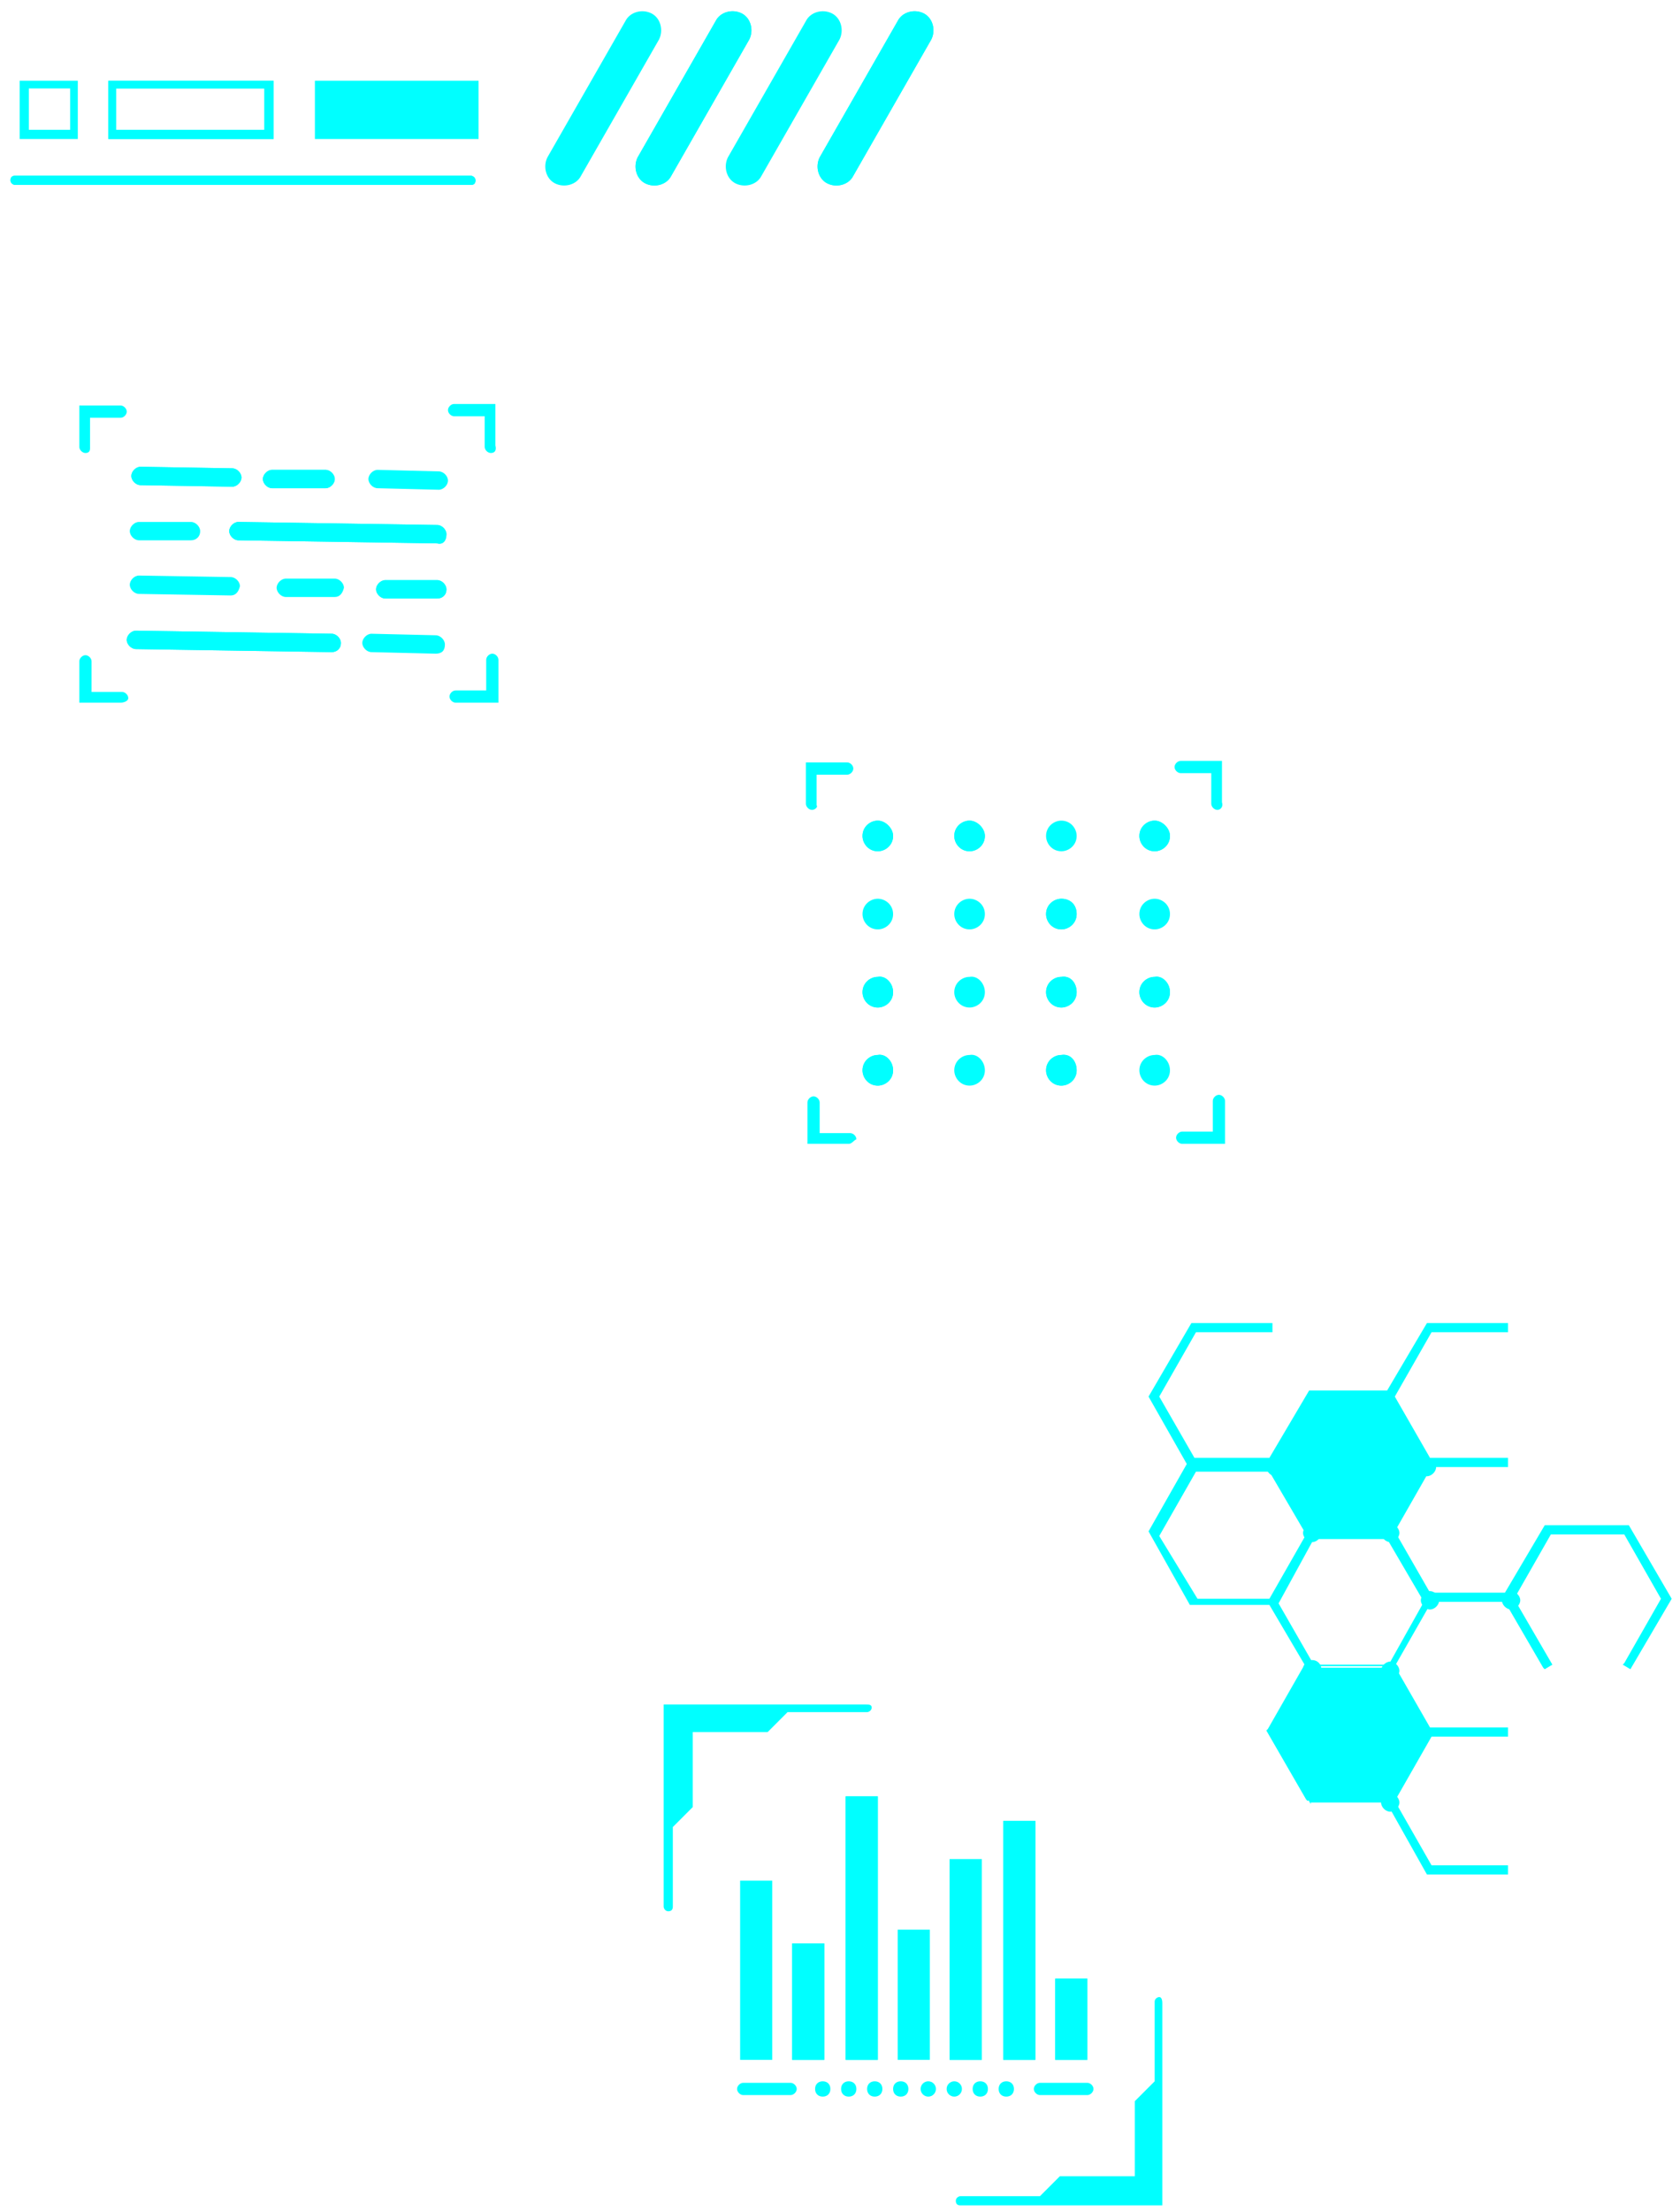 <svg width="130" height="171" viewBox="0 0 130 171" fill="none" xmlns="http://www.w3.org/2000/svg">
<path d="M66.031 13.59C65.676 14.301 64.729 14.538 64.019 14.183C63.309 13.827 63.072 12.88 63.427 12.169L69.464 1.627C69.819 0.916 70.766 0.679 71.476 1.034C72.186 1.39 72.423 2.337 72.068 3.048L66.031 13.59Z" fill="#00FFFF"/>
<path d="M58.929 13.59C58.574 14.301 57.627 14.538 56.917 14.183C56.207 13.827 55.97 12.88 56.325 12.169L62.362 1.627C62.717 0.916 63.664 0.679 64.374 1.034C65.084 1.39 65.321 2.337 64.966 3.048L58.929 13.59Z" fill="#00FFFF"/>
<path d="M51.946 13.59C51.591 14.301 50.644 14.538 49.934 14.183C49.223 13.827 48.987 12.88 49.342 12.169L55.378 1.627C55.733 0.916 56.68 0.679 57.391 1.034C58.101 1.39 58.337 2.337 57.982 3.048L51.946 13.59Z" fill="#00FFFF"/>
<path d="M66.031 13.59C65.676 14.301 64.729 14.538 64.019 14.183C63.309 13.827 63.072 12.88 63.427 12.169L69.464 1.627C69.819 0.916 70.766 0.679 71.476 1.034C72.186 1.39 72.423 2.337 72.068 3.048L66.031 13.59Z" fill="#00FFFF"/>
<path d="M51.946 13.59C51.591 14.301 50.644 14.538 49.934 14.183C49.223 13.827 48.987 12.88 49.342 12.169L55.378 1.627C55.733 0.916 56.68 0.679 57.391 1.034C58.101 1.39 58.337 2.337 57.982 3.048L51.946 13.59Z" fill="#00FFFF"/>
<path d="M44.962 13.59C44.607 14.301 43.66 14.538 42.95 14.183C42.24 13.827 42.003 12.88 42.358 12.169L48.395 1.627C48.75 0.916 49.697 0.679 50.407 1.034C51.117 1.39 51.354 2.337 50.999 3.048L44.962 13.59Z" fill="#00FFFF"/>
<path d="M66.978 131.807H51.354V147.442C51.354 147.561 51.472 147.798 51.709 147.798C51.946 147.798 52.064 147.679 52.064 147.442V141.283L53.603 139.743V133.939H59.403L60.941 132.399H67.097C67.215 132.399 67.452 132.28 67.452 132.043C67.452 131.807 67.215 131.807 66.978 131.807Z" fill="#00FFFF"/>
<path d="M89.704 154.431C89.586 154.431 89.349 154.55 89.349 154.786V160.946L87.811 162.486V168.29H82.011L80.472 169.83H74.317C74.198 169.83 73.962 169.948 73.962 170.185C73.962 170.422 74.08 170.541 74.317 170.541H89.941V154.905C89.941 154.55 89.823 154.431 89.704 154.431Z" fill="#00FFFF"/>
<path d="M59.758 145.429H57.272V159.288H59.758V145.429Z" fill="#00FFFF"/>
<path d="M63.782 150.285H61.297V159.288H63.782V150.285Z" fill="#00FFFF"/>
<path d="M67.925 138.914H65.439V159.288H67.925V138.914Z" fill="#00FFFF"/>
<path d="M71.95 149.219H69.464V159.288H71.95V149.219Z" fill="#00FFFF"/>
<path d="M75.974 143.77H73.488V159.288H75.974V143.77Z" fill="#00FFFF"/>
<path d="M80.117 140.809H77.631V159.288H80.117V140.809Z" fill="#00FFFF"/>
<path d="M84.141 153.01H81.656V159.288H84.141V153.01Z" fill="#00FFFF"/>
<path d="M61.178 162.012H57.509C57.272 162.012 57.035 161.775 57.035 161.538C57.035 161.301 57.272 161.064 57.509 161.064H61.178C61.415 161.064 61.652 161.301 61.652 161.538C61.652 161.775 61.415 162.012 61.178 162.012Z" fill="#00FFFF"/>
<path d="M84.141 162.012H80.472C80.235 162.012 79.998 161.775 79.998 161.538C79.998 161.301 80.235 161.064 80.472 161.064H84.141C84.378 161.064 84.615 161.301 84.615 161.538C84.615 161.775 84.378 162.012 84.141 162.012Z" fill="#00FFFF"/>
<path d="M64.256 161.538C64.256 161.894 64.019 162.131 63.664 162.131C63.309 162.131 63.072 161.894 63.072 161.538C63.072 161.183 63.309 160.946 63.664 160.946C64.019 160.946 64.256 161.183 64.256 161.538Z" fill="#00FFFF"/>
<path d="M66.268 161.538C66.268 161.894 66.031 162.131 65.676 162.131C65.321 162.131 65.084 161.894 65.084 161.538C65.084 161.183 65.321 160.946 65.676 160.946C66.031 160.946 66.268 161.183 66.268 161.538Z" fill="#00FFFF"/>
<path d="M68.28 161.538C68.28 161.894 68.043 162.131 67.688 162.131C67.333 162.131 67.097 161.894 67.097 161.538C67.097 161.183 67.333 160.946 67.688 160.946C68.043 160.946 68.28 161.183 68.28 161.538Z" fill="#00FFFF"/>
<path d="M70.292 161.538C70.292 161.894 70.056 162.131 69.701 162.131C69.346 162.131 69.109 161.894 69.109 161.538C69.109 161.183 69.346 160.946 69.701 160.946C70.056 160.946 70.292 161.183 70.292 161.538Z" fill="#00FFFF"/>
<path d="M71.831 162.131C72.158 162.131 72.423 161.865 72.423 161.538C72.423 161.211 72.158 160.946 71.831 160.946C71.504 160.946 71.239 161.211 71.239 161.538C71.239 161.865 71.504 162.131 71.831 162.131Z" fill="#00FFFF"/>
<path d="M73.843 162.131C74.17 162.131 74.435 161.865 74.435 161.538C74.435 161.211 74.17 160.946 73.843 160.946C73.516 160.946 73.251 161.211 73.251 161.538C73.251 161.865 73.516 162.131 73.843 162.131Z" fill="#00FFFF"/>
<path d="M76.447 161.538C76.447 161.894 76.211 162.131 75.856 162.131C75.501 162.131 75.264 161.894 75.264 161.538C75.264 161.183 75.501 160.946 75.856 160.946C76.211 160.946 76.447 161.183 76.447 161.538Z" fill="#00FFFF"/>
<path d="M78.46 161.538C78.46 161.894 78.223 162.131 77.868 162.131C77.513 162.131 77.276 161.894 77.276 161.538C77.276 161.183 77.513 160.946 77.868 160.946C78.223 160.946 78.46 161.183 78.46 161.538Z" fill="#00FFFF"/>
<path d="M63.782 150.285H61.297V159.288H63.782V150.285Z" fill="#00FFFF"/>
<path d="M67.925 138.914H65.439V159.288H67.925V138.914Z" fill="#00FFFF"/>
<path d="M75.974 143.77H73.488V159.288H75.974V143.77Z" fill="#00FFFF"/>
<path d="M80.117 140.809H77.631V159.288H80.117V140.809Z" fill="#00FFFF"/>
<path d="M84.141 153.01H81.656V159.288H84.141V153.01Z" fill="#00FFFF"/>
<path d="M98.463 113.565L101.423 108.353V108.234H107.578L110.537 113.446L107.578 118.658H101.423V118.777L98.463 113.565Z" fill="#00FFFF"/>
<path d="M98.463 134.294L101.423 129.082V128.964H107.578V129.082L110.537 134.176L107.578 139.388H101.423V139.506L98.463 134.294Z" fill="#00FFFF"/>
<path d="M110.182 134.176L107.341 139.151L107.223 139.269L110.418 144.955H116.692V144.244H110.774L107.933 139.269L110.774 134.294H116.692V133.583H110.655L107.933 128.845L110.774 123.87H116.455L119.414 128.964L119.533 129.082L120.124 128.727L117.165 123.633L120.006 118.658H125.688L128.528 123.633L125.688 128.608L125.569 128.727L126.161 129.082L129.357 123.633L126.043 117.947H119.533L116.455 123.159H110.655L107.933 118.421L110.774 113.446H116.692V112.736H110.655L107.933 107.998L110.774 103.022H116.692V102.312H110.418L107.341 107.524H101.304L98.227 112.736H92.427L89.704 107.998L92.545 103.022H98.463V102.312H92.19L88.876 107.998L91.835 113.209L88.876 118.421L92.072 124.107H98.227L100.949 128.727L98.108 133.702L97.99 133.82L101.068 139.151L101.186 139.269L101.778 138.914L98.819 133.82L101.659 128.845H107.341L110.182 134.176ZM101.659 119.014H107.341L110.182 123.87L107.459 128.727H101.659L98.937 123.989L101.659 119.014ZM107.341 108.59L110.182 113.446L107.459 118.303H101.659L98.937 113.565L101.778 108.59H107.341ZM89.704 118.777L92.545 113.802H98.227L101.068 118.658L98.227 123.633H92.664L89.704 118.777Z" fill="#00FFFF"/>
<path d="M107.578 140.098C107.223 140.098 106.867 139.743 106.867 139.388C106.867 139.032 107.223 138.677 107.578 138.677C107.933 138.677 108.288 139.032 108.288 139.388C108.288 139.743 107.933 140.098 107.578 140.098Z" fill="#00FFFF"/>
<path d="M107.578 129.911C107.223 129.911 106.867 129.556 106.867 129.201C106.867 128.845 107.223 128.49 107.578 128.49C107.933 128.49 108.288 128.845 108.288 129.201C108.288 129.556 107.933 129.911 107.578 129.911Z" fill="#00FFFF"/>
<path d="M110.655 124.462C110.3 124.462 109.945 124.107 109.945 123.752C109.945 123.396 110.3 123.041 110.655 123.041C111.01 123.041 111.365 123.396 111.365 123.752C111.365 124.107 111.01 124.462 110.655 124.462Z" fill="#00FFFF"/>
<path d="M116.928 124.462C116.573 124.462 116.218 124.107 116.218 123.752C116.218 123.396 116.573 123.041 116.928 123.041C117.284 123.041 117.639 123.396 117.639 123.752C117.639 124.107 117.284 124.462 116.928 124.462Z" fill="#00FFFF"/>
<path d="M101.541 129.793C101.933 129.793 102.251 129.475 102.251 129.082C102.251 128.69 101.933 128.371 101.541 128.371C101.149 128.371 100.831 128.69 100.831 129.082C100.831 129.475 101.149 129.793 101.541 129.793Z" fill="#00FFFF"/>
<path d="M101.541 119.251C101.186 119.251 100.831 118.895 100.831 118.54C100.831 118.184 101.186 117.829 101.541 117.829C101.896 117.829 102.251 118.184 102.251 118.54C102.251 118.895 101.896 119.251 101.541 119.251Z" fill="#00FFFF"/>
<path d="M107.578 119.251C107.223 119.251 106.867 118.895 106.867 118.54C106.867 118.184 107.223 117.829 107.578 117.829C107.933 117.829 108.288 118.184 108.288 118.54C108.288 118.895 107.933 119.251 107.578 119.251Z" fill="#00FFFF"/>
<path d="M110.418 114.157C110.063 114.157 109.708 113.802 109.708 113.446C109.708 113.091 110.063 112.736 110.418 112.736C110.774 112.736 111.129 113.091 111.129 113.446C111.129 113.802 110.774 114.157 110.418 114.157Z" fill="#00FFFF"/>
<path d="M98.7 114.157C98.345 114.157 97.99 113.802 97.99 113.446C97.99 113.091 98.345 112.736 98.7 112.736C99.055 112.736 99.41 113.091 99.41 113.446C99.41 113.802 99.055 114.157 98.7 114.157Z" fill="#00FFFF"/>
<path d="M33.717 50.548L28.746 50.429C28.391 50.429 28.036 50.074 28.036 49.718C28.036 49.363 28.391 49.008 28.746 49.008L33.717 49.126C34.072 49.126 34.428 49.482 34.428 49.837C34.428 50.311 34.191 50.548 33.717 50.548Z" fill="#00FFFF"/>
<path d="M25.669 50.429L10.518 50.192C10.163 50.192 9.807 49.837 9.807 49.482C9.807 49.126 10.163 48.771 10.518 48.771L25.669 49.008C26.024 49.008 26.379 49.363 26.379 49.719C26.379 50.192 26.024 50.429 25.669 50.429Z" fill="#00FFFF"/>
<path d="M33.836 46.283H29.811C29.456 46.283 29.101 45.928 29.101 45.573C29.101 45.217 29.456 44.862 29.811 44.862H33.836C34.191 44.862 34.546 45.217 34.546 45.573C34.546 46.047 34.191 46.283 33.836 46.283Z" fill="#00FFFF"/>
<path d="M25.905 46.165H22.117C21.762 46.165 21.407 45.81 21.407 45.454C21.407 45.099 21.762 44.744 22.117 44.744H25.905C26.26 44.744 26.615 45.099 26.615 45.454C26.497 45.928 26.26 46.165 25.905 46.165Z" fill="#00FFFF"/>
<path d="M17.856 46.047L10.754 45.928C10.399 45.928 10.044 45.573 10.044 45.217C10.044 44.862 10.399 44.507 10.754 44.507L17.856 44.625C18.212 44.625 18.567 44.98 18.567 45.336C18.448 45.81 18.212 46.047 17.856 46.047Z" fill="#00FFFF"/>
<path d="M33.836 42.019L18.448 41.782C18.093 41.782 17.738 41.427 17.738 41.072C17.738 40.716 18.093 40.361 18.448 40.361L33.836 40.598C34.191 40.598 34.546 40.953 34.546 41.308C34.546 41.782 34.309 42.138 33.836 42.019Z" fill="#00FFFF"/>
<path d="M14.779 41.782H10.754C10.399 41.782 10.044 41.427 10.044 41.072C10.044 40.716 10.399 40.361 10.754 40.361H14.779C15.134 40.361 15.489 40.716 15.489 41.072C15.489 41.545 15.134 41.782 14.779 41.782Z" fill="#00FFFF"/>
<path d="M33.954 37.873L29.22 37.755C28.864 37.755 28.509 37.4 28.509 37.044C28.509 36.689 28.864 36.334 29.22 36.334L33.954 36.452C34.309 36.452 34.664 36.807 34.664 37.163C34.664 37.518 34.309 37.873 33.954 37.873Z" fill="#00FFFF"/>
<path d="M25.195 37.755H21.052C20.697 37.755 20.342 37.4 20.342 37.044C20.342 36.689 20.697 36.334 21.052 36.334H25.195C25.55 36.334 25.905 36.689 25.905 37.044C25.905 37.4 25.55 37.755 25.195 37.755Z" fill="#00FFFF"/>
<path d="M17.975 37.636L10.873 37.518C10.518 37.518 10.163 37.163 10.163 36.807C10.163 36.452 10.518 36.096 10.873 36.096L17.975 36.215C18.33 36.215 18.685 36.57 18.685 36.926C18.685 37.281 18.33 37.636 17.975 37.636Z" fill="#00FFFF"/>
<path d="M25.669 50.429L10.518 50.192C10.163 50.192 9.807 49.837 9.807 49.482C9.807 49.126 10.163 48.771 10.518 48.771L25.669 49.008C26.024 49.008 26.379 49.363 26.379 49.719C26.379 50.192 26.024 50.429 25.669 50.429Z" fill="#00FFFF"/>
<path d="M33.836 46.283H29.811C29.456 46.283 29.101 45.928 29.101 45.573C29.101 45.217 29.456 44.862 29.811 44.862H33.836C34.191 44.862 34.546 45.217 34.546 45.573C34.546 46.047 34.191 46.283 33.836 46.283Z" fill="#00FFFF"/>
<path d="M33.836 42.019L18.448 41.782C18.093 41.782 17.738 41.427 17.738 41.072C17.738 40.716 18.093 40.361 18.448 40.361L33.836 40.598C34.191 40.598 34.546 40.953 34.546 41.308C34.546 41.782 34.309 42.138 33.836 42.019Z" fill="#00FFFF"/>
<path d="M25.195 37.755H21.052C20.697 37.755 20.342 37.4 20.342 37.044C20.342 36.689 20.697 36.334 21.052 36.334H25.195C25.55 36.334 25.905 36.689 25.905 37.044C25.905 37.4 25.55 37.755 25.195 37.755Z" fill="#00FFFF"/>
<path d="M17.975 37.636L10.873 37.518C10.518 37.518 10.163 37.163 10.163 36.807C10.163 36.452 10.518 36.096 10.873 36.096L17.975 36.215C18.33 36.215 18.685 36.57 18.685 36.926C18.685 37.281 18.33 37.636 17.975 37.636Z" fill="#00FFFF"/>
<path d="M6.612 35.03C6.375 35.03 6.138 34.794 6.138 34.557V31.358H9.334C9.571 31.358 9.808 31.595 9.808 31.832C9.808 32.069 9.571 32.306 9.334 32.306H6.967V34.675C6.967 34.912 6.848 35.03 6.612 35.03Z" fill="#00FFFF"/>
<path d="M37.979 35.03C37.742 35.03 37.505 34.794 37.505 34.557V32.188H35.138C34.901 32.188 34.664 31.951 34.664 31.714C34.664 31.477 34.901 31.24 35.138 31.24H38.334V34.438C38.452 34.912 38.215 35.03 37.979 35.03Z" fill="#00FFFF"/>
<path d="M9.334 54.338H6.138V51.14C6.138 50.903 6.375 50.666 6.612 50.666C6.848 50.666 7.085 50.903 7.085 51.14V53.509H9.452C9.689 53.509 9.926 53.746 9.926 53.983C9.926 54.22 9.571 54.338 9.334 54.338Z" fill="#00FFFF"/>
<path d="M38.452 54.338H35.256C35.019 54.338 34.783 54.101 34.783 53.864C34.783 53.627 35.019 53.391 35.256 53.391H37.623V51.022C37.623 50.785 37.86 50.548 38.097 50.548C38.334 50.548 38.57 50.785 38.57 51.022V54.338H38.452Z" fill="#00FFFF"/>
<path d="M62.835 62.63C62.599 62.63 62.362 62.393 62.362 62.156V58.958H65.558C65.794 58.958 66.031 59.195 66.031 59.432C66.031 59.669 65.794 59.906 65.558 59.906H63.191V62.275C63.309 62.393 63.072 62.63 62.835 62.63Z" fill="#00FFFF"/>
<path d="M94.202 62.63C93.966 62.63 93.729 62.393 93.729 62.156V59.787H91.362C91.125 59.787 90.888 59.55 90.888 59.313C90.888 59.076 91.125 58.84 91.362 58.84H94.557V62.038C94.676 62.393 94.439 62.63 94.202 62.63Z" fill="#00FFFF"/>
<path d="M65.676 88.453H62.48V85.254C62.48 85.018 62.717 84.781 62.954 84.781C63.191 84.781 63.427 85.018 63.427 85.254V87.624H65.794C66.031 87.624 66.268 87.861 66.268 88.097C66.031 88.216 65.913 88.453 65.676 88.453Z" fill="#00FFFF"/>
<path d="M94.676 88.453H91.48C91.243 88.453 91.006 88.216 91.006 87.979C91.006 87.742 91.243 87.505 91.48 87.505H93.847V85.136C93.847 84.899 94.084 84.662 94.321 84.662C94.557 84.662 94.794 84.899 94.794 85.136V88.453H94.676Z" fill="#00FFFF"/>
<path d="M69.109 64.644C69.109 65.354 68.517 65.828 67.925 65.828C67.215 65.828 66.742 65.236 66.742 64.644C66.742 63.933 67.333 63.459 67.925 63.459C68.517 63.459 69.109 64.051 69.109 64.644Z" fill="#00FFFF"/>
<path d="M76.211 64.644C76.211 65.354 75.619 65.828 75.027 65.828C74.317 65.828 73.843 65.236 73.843 64.644C73.843 63.933 74.435 63.459 75.027 63.459C75.619 63.459 76.211 64.051 76.211 64.644Z" fill="#00FFFF"/>
<path d="M76.211 64.644C76.211 65.354 75.619 65.828 75.027 65.828C74.317 65.828 73.843 65.236 73.843 64.644C73.843 63.933 74.435 63.459 75.027 63.459C75.619 63.459 76.211 64.051 76.211 64.644Z" fill="#00FFFF"/>
<path d="M83.313 64.644C83.313 65.354 82.721 65.828 82.129 65.828C81.419 65.828 80.945 65.236 80.945 64.644C80.945 63.933 81.537 63.459 82.129 63.459C82.839 63.459 83.313 64.051 83.313 64.644Z" fill="#00FFFF"/>
<path d="M90.533 64.644C90.533 65.354 89.941 65.828 89.349 65.828C88.639 65.828 88.166 65.236 88.166 64.644C88.166 63.933 88.757 63.459 89.349 63.459C89.941 63.459 90.533 64.051 90.533 64.644Z" fill="#00FFFF"/>
<path d="M90.533 64.644C90.533 65.354 89.941 65.828 89.349 65.828C88.639 65.828 88.166 65.236 88.166 64.644C88.166 63.933 88.757 63.459 89.349 63.459C89.941 63.459 90.533 64.051 90.533 64.644Z" fill="#00FFFF"/>
<path d="M69.109 70.685C69.109 71.396 68.517 71.869 67.925 71.869C67.215 71.869 66.742 71.277 66.742 70.685C66.742 69.974 67.333 69.5 67.925 69.5C68.517 69.5 69.109 69.974 69.109 70.685Z" fill="#00FFFF"/>
<path d="M76.211 70.685C76.211 71.396 75.619 71.869 75.027 71.869C74.317 71.869 73.843 71.277 73.843 70.685C73.843 69.974 74.435 69.5 75.027 69.5C75.619 69.5 76.211 69.974 76.211 70.685Z" fill="#00FFFF"/>
<path d="M83.313 70.685C83.313 71.396 82.721 71.869 82.129 71.869C81.419 71.869 80.945 71.277 80.945 70.685C80.945 69.974 81.537 69.5 82.129 69.5C82.839 69.5 83.313 69.974 83.313 70.685Z" fill="#00FFFF"/>
<path d="M90.533 70.685C90.533 71.396 89.941 71.869 89.349 71.869C88.639 71.869 88.166 71.277 88.166 70.685C88.166 69.974 88.757 69.5 89.349 69.5C89.941 69.5 90.533 69.974 90.533 70.685Z" fill="#00FFFF"/>
<path d="M69.109 76.726C69.109 77.437 68.517 77.91 67.925 77.91C67.215 77.91 66.742 77.318 66.742 76.726C66.742 76.015 67.333 75.541 67.925 75.541C68.517 75.423 69.109 76.015 69.109 76.726Z" fill="#00FFFF"/>
<path d="M76.211 76.726C76.211 77.437 75.619 77.91 75.027 77.91C74.317 77.91 73.843 77.318 73.843 76.726C73.843 76.015 74.435 75.541 75.027 75.541C75.619 75.423 76.211 76.015 76.211 76.726Z" fill="#00FFFF"/>
<path d="M83.313 76.726C83.313 77.437 82.721 77.91 82.129 77.91C81.419 77.91 80.945 77.318 80.945 76.726C80.945 76.015 81.537 75.541 82.129 75.541C82.839 75.423 83.313 76.015 83.313 76.726Z" fill="#00FFFF"/>
<path d="M90.533 76.726C90.533 77.437 89.941 77.91 89.349 77.91C88.639 77.91 88.166 77.318 88.166 76.726C88.166 76.015 88.757 75.541 89.349 75.541C89.941 75.423 90.533 76.015 90.533 76.726Z" fill="#00FFFF"/>
<path d="M69.109 82.767C69.109 83.478 68.517 83.951 67.925 83.951C67.215 83.951 66.742 83.359 66.742 82.767C66.742 82.056 67.333 81.582 67.925 81.582C68.517 81.464 69.109 82.056 69.109 82.767Z" fill="#00FFFF"/>
<path d="M76.211 82.767C76.211 83.478 75.619 83.951 75.027 83.951C74.317 83.951 73.843 83.359 73.843 82.767C73.843 82.056 74.435 81.582 75.027 81.582C75.619 81.464 76.211 82.056 76.211 82.767Z" fill="#00FFFF"/>
<path d="M83.313 82.767C83.313 83.478 82.721 83.951 82.129 83.951C81.419 83.951 80.945 83.359 80.945 82.767C80.945 82.056 81.537 81.582 82.129 81.582C82.839 81.464 83.313 82.056 83.313 82.767Z" fill="#00FFFF"/>
<path d="M90.533 82.767C90.533 83.478 89.941 83.951 89.349 83.951C88.639 83.951 88.166 83.359 88.166 82.767C88.166 82.056 88.757 81.582 89.349 81.582C89.941 81.464 90.533 82.056 90.533 82.767Z" fill="#00FFFF"/>
<path d="M69.109 64.644C69.109 65.354 68.517 65.828 67.925 65.828C67.215 65.828 66.742 65.236 66.742 64.644C66.742 63.933 67.333 63.459 67.925 63.459C68.517 63.459 69.109 64.051 69.109 64.644Z" fill="#00FFFF"/>
<path d="M83.313 70.685C83.313 71.396 82.721 71.869 82.129 71.869C81.419 71.869 80.945 71.277 80.945 70.685C80.945 69.974 81.537 69.5 82.129 69.5C82.839 69.5 83.313 69.974 83.313 70.685Z" fill="#00FFFF"/>
<path d="M69.109 76.726C69.109 77.437 68.517 77.91 67.925 77.91C67.215 77.91 66.742 77.318 66.742 76.726C66.742 76.015 67.333 75.541 67.925 75.541C68.517 75.423 69.109 76.015 69.109 76.726Z" fill="#00FFFF"/>
<path d="M83.313 76.726C83.313 77.437 82.721 77.91 82.129 77.91C81.419 77.91 80.945 77.318 80.945 76.726C80.945 76.015 81.537 75.541 82.129 75.541C82.839 75.423 83.313 76.015 83.313 76.726Z" fill="#00FFFF"/>
<path d="M90.533 76.726C90.533 77.437 89.941 77.91 89.349 77.91C88.639 77.91 88.166 77.318 88.166 76.726C88.166 76.015 88.757 75.541 89.349 75.541C89.941 75.423 90.533 76.015 90.533 76.726Z" fill="#00FFFF"/>
<path d="M69.109 82.767C69.109 83.478 68.517 83.951 67.925 83.951C67.215 83.951 66.742 83.359 66.742 82.767C66.742 82.056 67.333 81.582 67.925 81.582C68.517 81.464 69.109 82.056 69.109 82.767Z" fill="#00FFFF"/>
<path d="M83.313 82.767C83.313 83.478 82.721 83.951 82.129 83.951C81.419 83.951 80.945 83.359 80.945 82.767C80.945 82.056 81.537 81.582 82.129 81.582C82.839 81.464 83.313 82.056 83.313 82.767Z" fill="#00FFFF"/>
<path d="M21.171 10.748H8.387V6.246H21.171V10.748ZM8.979 10.037H20.46V6.839H8.979V10.037Z" fill="#00FFFF"/>
<path d="M6.02 10.748H1.522V6.246H6.02V10.748ZM2.232 10.037H5.428V6.839H2.232V10.037Z" fill="#00FFFF"/>
<path d="M37.15 10.748H24.367V6.246H37.032V10.748H37.15Z" fill="#00FFFF"/>
<path d="M36.44 14.301H1.167C1.048 14.301 0.812 14.183 0.812 13.946C0.812 13.709 0.93 13.59 1.167 13.59H36.44C36.558 13.59 36.795 13.709 36.795 13.946C36.795 14.183 36.677 14.301 36.44 14.301Z" fill="#00FFFF"/>
<path d="M21.171 10.748H8.387V6.246H21.171V10.748ZM8.979 10.037H20.46V6.839H8.979V10.037Z" fill="#00FFFF"/>
<path d="M36.44 14.301H1.167C1.048 14.301 0.812 14.183 0.812 13.946C0.812 13.709 0.93 13.59 1.167 13.59H36.44C36.558 13.59 36.795 13.709 36.795 13.946C36.795 14.183 36.677 14.301 36.44 14.301Z" fill="#00FFFF"/>
</svg>
